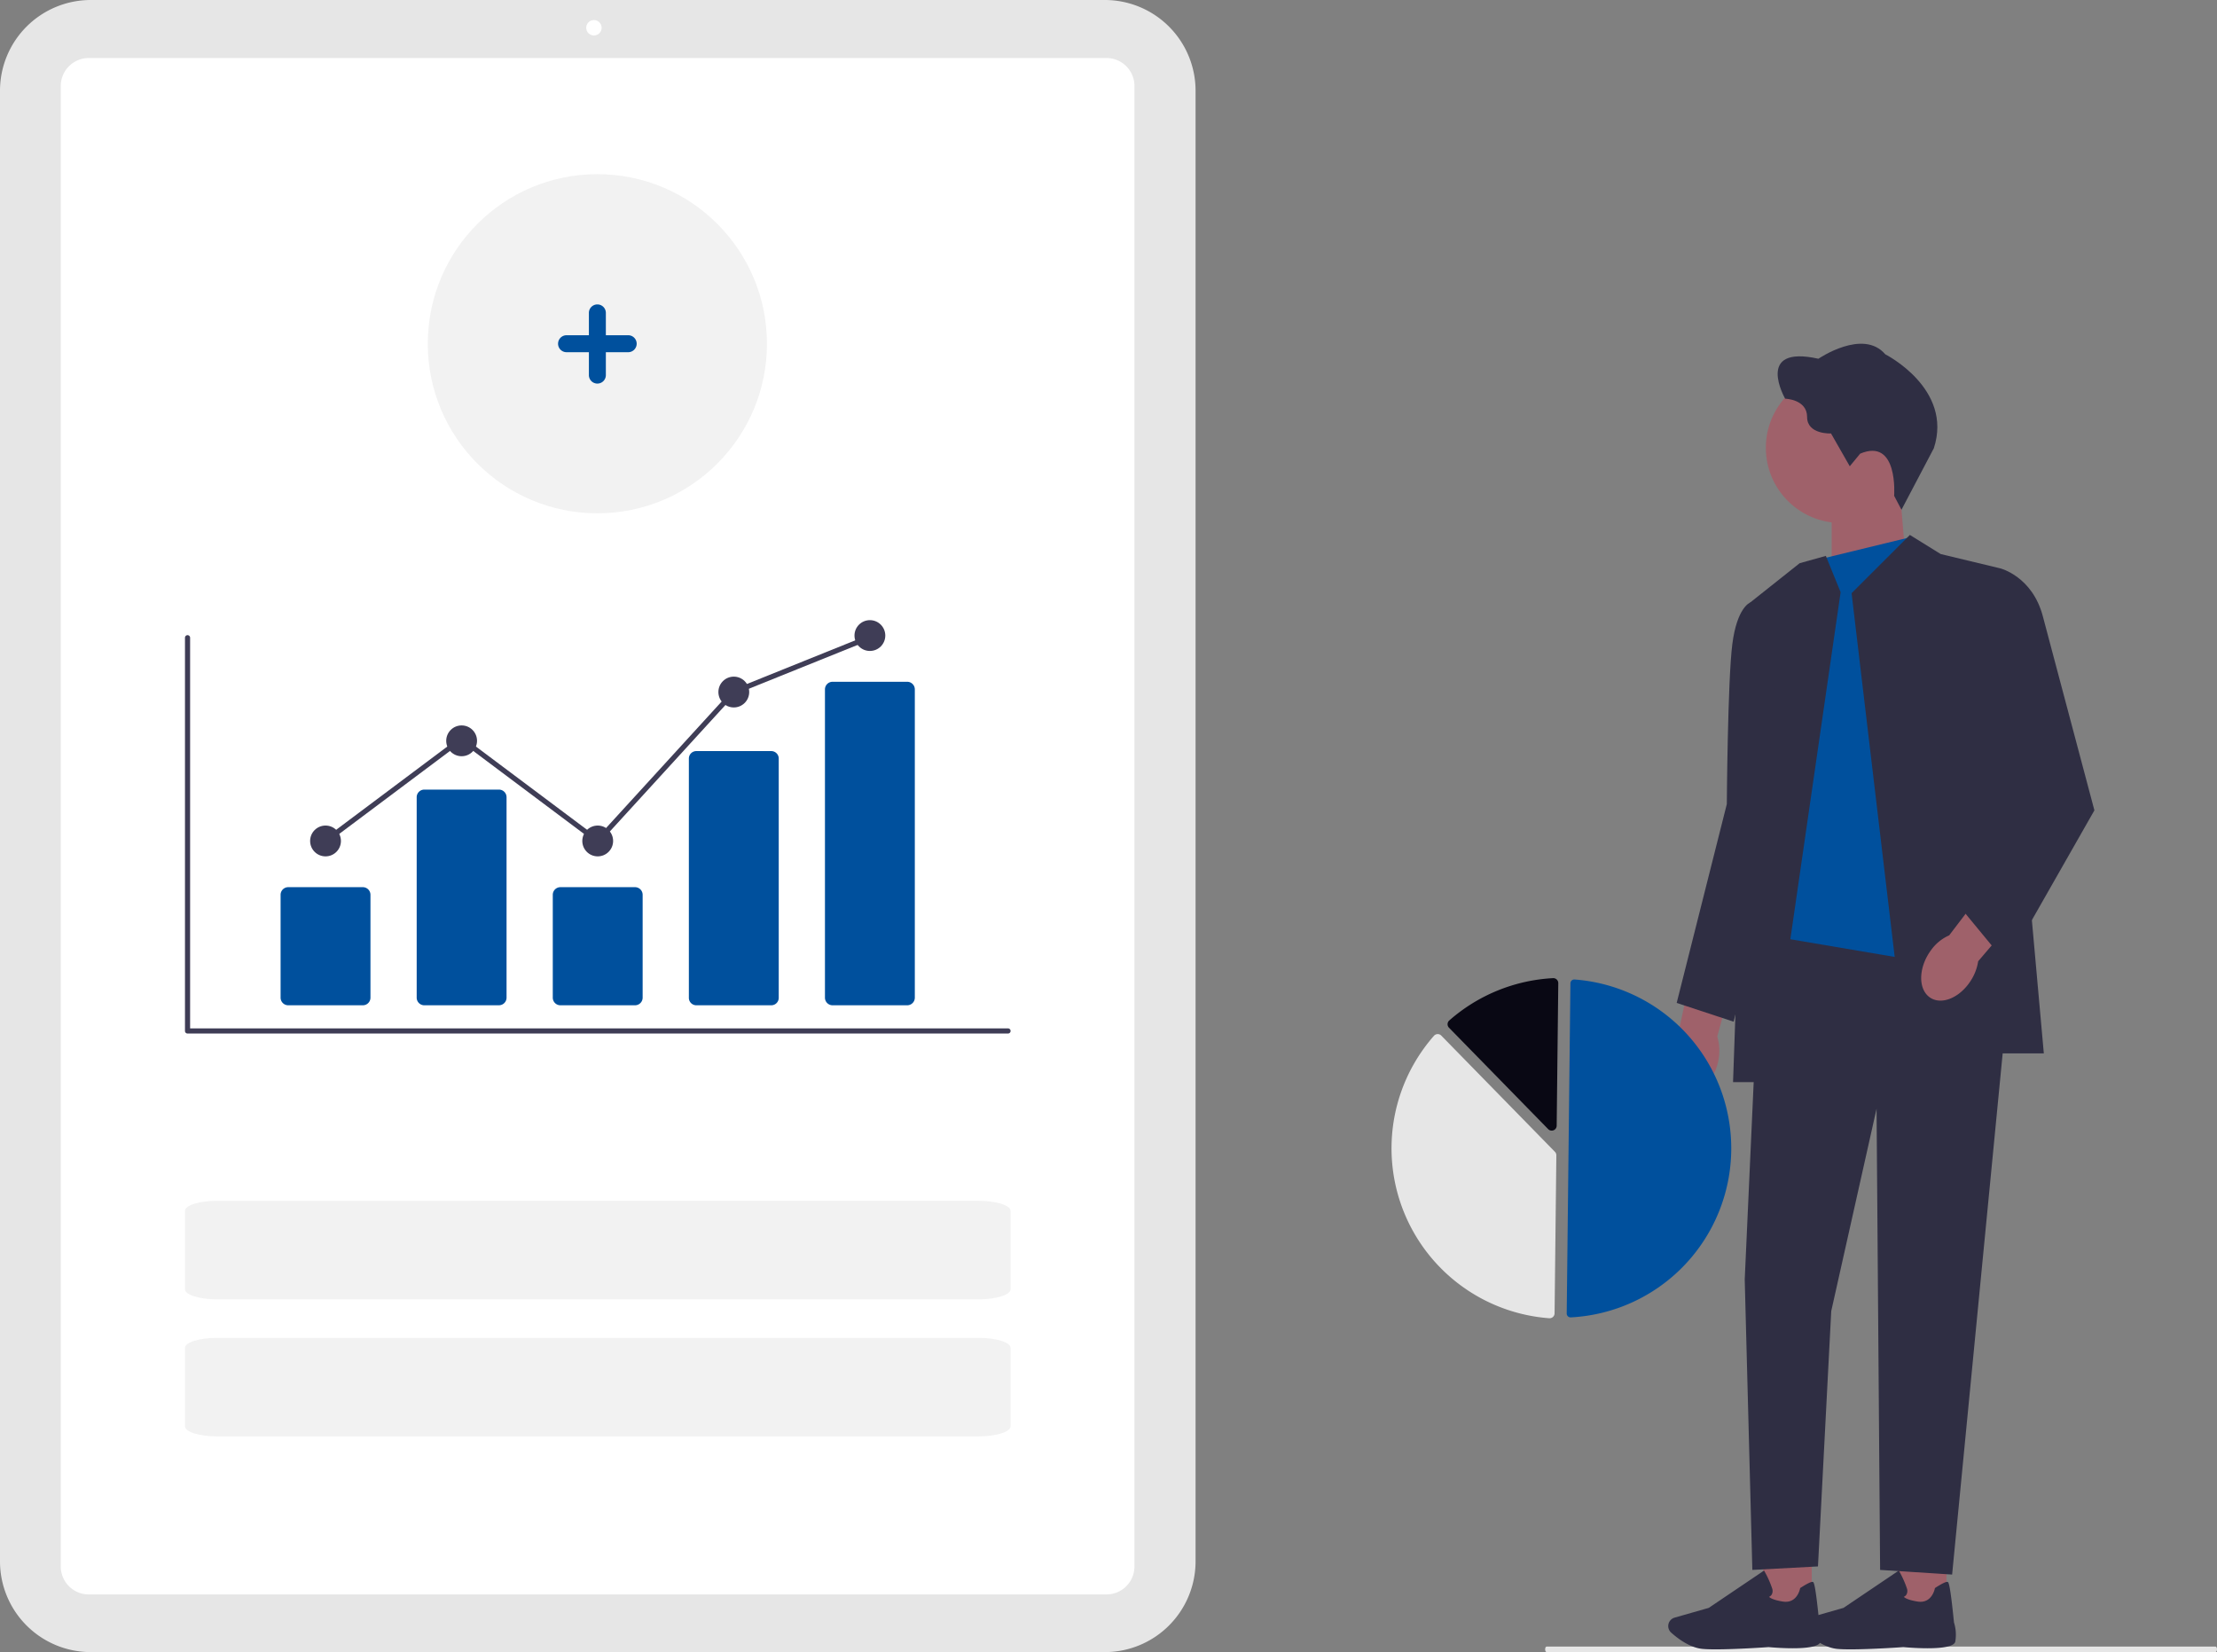 <svg xmlns="http://www.w3.org/2000/svg" width="954.39" height="711.251" viewBox="0 0 954.39 711.251"
     xmlns:xlink="http://www.w3.org/1999/xlink" role="img" artist="Katerina Limpitsouni" source="https://undraw.co/">
    <rect x="0" y="0" width="954.39" height="711.251" fill="#808080" stroke="none"/>
    <g transform="translate(-412.841 -96.017)">
        <path d="M0,562.07c0,.66.285,1.19.64,1.19H288.59c.355,0,.64-.53.64-1.19s-.285-1.19-.64-1.19H.64C.285,560.88,0,561.41,0,562.07Z"
              transform="translate(1078 244.009)" fill="#e6e6e6"/>
        <g transform="translate(1131 244)">
            <path d="M306.653,308.7c-1.69,8.48-7.72,13.98-13.47,12.28s-9.04-9.96-7.35-18.44a19.109,19.109,0,0,1,4.32-9.07l7.63-35.8,17.84,5.88-9.42,34.67a21.483,21.483,0,0,1,.43,10.48h0Z"
                  transform="translate(-285.09 0.009)" fill="#9f616a"/>
            <rect width="20.94" height="29.71" transform="translate(40.833 514.389)" fill="#9f616a"/>
            <path d="M293.242,561.11c3.58.32,21.5,1.74,22.4-2.37a17.609,17.609,0,0,0-.56-8.25c-1.72-17.14-2.36-17.33-2.75-17.44-.61-.18-2.39.67-5.28,2.53l-.18.12-.04.21c-.05.27-1.33,6.56-7.4,5.59-4.16-.66-5.51-1.58-5.94-2.03a2.559,2.559,0,0,0,1.1-.92,3.218,3.218,0,0,0,.23-2.68,41.639,41.639,0,0,0-3.22-7.23l-.27-.48-23.8,16.06-14.7,4.2a3.787,3.787,0,0,0-2.45,2.17h0a3.791,3.791,0,0,0,.96,4.28c2.67,2.4,7.97,6.51,13.54,7.02,1.48.14,3.44.19,5.64.19,9.19,0,22.61-.95,22.71-.97Z"
                  transform="translate(-250.088 0.009)" fill="#2f2e43"/>
            <rect width="20.94" height="29.71" transform="translate(98.844 514.389)" fill="#9f616a"/>
            <path d="M235.232,561.11c3.58.32,21.5,1.74,22.4-2.37a17.609,17.609,0,0,0-.56-8.25c-1.72-17.14-2.36-17.33-2.75-17.44-.61-.18-2.39.67-5.28,2.53l-.18.12-.04.21c-.05.27-1.33,6.56-7.4,5.59-4.16-.66-5.51-1.58-5.94-2.03a2.559,2.559,0,0,0,1.1-.92,3.218,3.218,0,0,0,.23-2.68,41.638,41.638,0,0,0-3.22-7.23l-.27-.48-23.8,16.06-14.7,4.2a3.787,3.787,0,0,0-2.45,2.17h0a3.791,3.791,0,0,0,.96,4.28c2.67,2.4,7.97,6.51,13.54,7.02,1.48.14,3.44.19,5.64.19,9.19,0,22.61-.95,22.71-.97Z"
                  transform="translate(-134.068 0.009)" fill="#2f2e43"/>
            <path d="M245.58,100.28l-32.47,10.67V64.21h29.46Z" transform="translate(-142.766 0.009)" fill="#9f616a"/>
            <ellipse cx="32.35" cy="32.35" rx="32.35" ry="32.35" transform="translate(42.013 12.459)" fill="#9f616a"/>
            <path d="M235.585,47.33l-4.46,5.41-8.07-14.12s-10.3.53-10.3-7.11-9.45-7.86-9.45-7.86S189.935.3,217.635,6.45c0,0,19.21-13.16,28.77-1.91,0,0,29.3,14.75,20.91,40.44l-13.93,26.48-3.16-5.99s1.91-25.16-14.65-18.15Z"
                  transform="translate(-152.981 0.009)" fill="#2f2e43"/>
            <path d="M173.73,254.19H283L256.26,529.88l-31-2-1.53-198.54-19.51,87.13-5.71,109.91-28.25,1.5-3.28-125.03Z"
                  transform="translate(-134.056 0.009)" fill="#2f2e43"/>
            <path d="M235.61,83.19l-37,9L166.98,228.88l3.72,25.31,92.65,15.68,16.62-15.68Z"
                  transform="translate(-131.026 0.009)" fill="#00509D"/>
            <path d="M179.34,82.313l13.275,8.227,25.66,6.16L237,305.5H177.725l-23.48-198.11Z"
                  transform="translate(-75.321 0.009)" fill="#2f2e43"/>
            <path d="M281.669,91.325l6.361,15.635L257.48,317.88H241.72l7.27-206.4,21.4-17Z"
                  transform="translate(-213.826 0.009)" fill="#2f2e43"/>
            <path d="M312.28,108.87l-12.69,2.61s-5.56,2.04-7.58,17.84-2.37,68.86-2.37,68.86l-21.58,85.6,24.51,8.08,11.54-46.06,8.18-136.94Z"
                  transform="translate(-264.426 0.009)" fill="#2f2e43"/>
            <path d="M179.613,275.51c-5.15,6.95-12.95,9.34-17.42,5.35s-3.92-12.86,1.23-19.82a18.978,18.978,0,0,1,7.79-6.35l22.2-29.11,13.62,12.94L183.7,265.84a21.526,21.526,0,0,1-4.09,9.66h0Z"
                  transform="translate(-50.279 0.009)" fill="#9f616a"/>
            <path d="M139.63,99.89l10.14-3.19s13.74,3.41,18.29,20.57l22.21,83.6L152.6,266.99l-20.13-24.44,18.96-60.7L139.62,99.89Z"
                  transform="translate(-6.816 0.009)" fill="#2f2e43"/>
        </g>
        <g transform="translate(634.5 -87.562)">
            <path d="M533.873,501.612c.036,0,.072,0,.109,0a72.885,72.885,0,0,0,1.631-145.467,1.663,1.663,0,0,0-1.258.436,1.645,1.645,0,0,0-.538,1.2l-1.594,142.145a1.668,1.668,0,0,0,1.65,1.683Z"
                  transform="translate(-79.433 249.12)" fill="#00509D"/>
            <path d="M476.712,379.647a2.146,2.146,0,0,1,1.506.643l48.935,50.044a2.123,2.123,0,0,1,.609,1.518L527,499.87a2.115,2.115,0,0,1-.691,1.549,2.148,2.148,0,0,1-1.615.561,73.362,73.362,0,0,1-49.612-121.606,2.149,2.149,0,0,1,1.551-.725Z"
                  transform="translate(-79.433 249.12)" fill="#e6e6e6"/>
            <path d="M526.471,355.561a2.155,2.155,0,0,1,1.464.6,2.117,2.117,0,0,1,.657,1.566l-.688,61.369a2.137,2.137,0,0,1-3.664,1.47l-42.7-43.67a2.141,2.141,0,0,1,.036-3.028q.039-.038.079-.074a73.516,73.516,0,0,1,44.685-18.229C526.383,355.562,526.427,355.561,526.471,355.561Z"
                  transform="translate(-79.433 249.12)" fill="#090814"/>
        </g>
        <path d="M1129.451,886.131H692.839A39.077,39.077,0,0,1,653.806,847.1V213.912a39.077,39.077,0,0,1,39.033-39.033h436.611a39.077,39.077,0,0,1,39.033,39.033V847.1a39.077,39.077,0,0,1-39.033,39.033Z"
              transform="translate(-240.966 -78.862)" fill="#e6e6e6"/>
        <path d="M1121.1,852.57H682.952a12.046,12.046,0,0,1-12.032-12.032V203.158a12.046,12.046,0,0,1,12.032-12.032H1121.1a12.046,12.046,0,0,1,12.032,12.032V840.538A12.046,12.046,0,0,1,1121.1,852.57Z"
              transform="translate(-231.92 -70.126)" fill="#fff"/>
        <ellipse cx="3.32" cy="3.321" rx="3.32" ry="3.321" transform="translate(665.198 104.651)" fill="#fff"/>
        <g transform="translate(0 0.34)">
            <path d="M1060.066,524.549H706.86a1.105,1.105,0,0,1-1.105-1.105V354.151a1.105,1.105,0,0,1,2.211,0V522.338h352.1a1.105,1.105,0,1,1,0,2.211Z"
                  transform="translate(-213.284 16.077)" fill="#3f3d56"/>
            <path d="M768.016,474.673H735.89a3.285,3.285,0,0,1-3.281-3.281V427.107a3.285,3.285,0,0,1,3.281-3.281h32.125a3.285,3.285,0,0,1,3.281,3.281v44.285a3.285,3.285,0,0,1-3.281,3.281Z"
                  transform="translate(-198.975 53.793)" fill="#00509D"/>
            <path d="M806.235,489.275H774.109a3.285,3.285,0,0,1-3.281-3.281V399.7a3.285,3.285,0,0,1,3.281-3.281h32.125a3.285,3.285,0,0,1,3.281,3.281v86.289a3.285,3.285,0,0,1-3.281,3.281Z"
                  transform="translate(-178.609 39.192)" fill="#00509D"/>
            <path d="M844.454,474.673H812.328a3.285,3.285,0,0,1-3.281-3.281V427.107a3.285,3.285,0,0,1,3.281-3.281h32.125a3.285,3.285,0,0,1,3.281,3.281v44.285a3.285,3.285,0,0,1-3.281,3.281Z"
                  transform="translate(-158.243 53.793)" fill="#00509D"/>
            <path d="M882.673,495.039H850.547a3.213,3.213,0,0,1-3.281-3.132V388.739a3.213,3.213,0,0,1,3.281-3.132h32.125a3.213,3.213,0,0,1,3.281,3.132V491.907A3.213,3.213,0,0,1,882.673,495.039Z"
                  transform="translate(-137.877 33.427)" fill="#00509D"/>
            <path d="M920.892,505.414H888.766a3.285,3.285,0,0,1-3.281-3.281V369.418a3.285,3.285,0,0,1,3.281-3.281h32.125a3.285,3.285,0,0,1,3.281,3.281V502.133a3.285,3.285,0,0,1-3.281,3.281Z"
                  transform="translate(-117.512 23.053)" fill="#00509D"/>
            <ellipse cx="6.632" cy="6.632" rx="6.632" ry="6.632" transform="translate(546.346 451.091)" fill="#3f3d56"/>
            <ellipse cx="6.632" cy="6.632" rx="6.632" ry="6.632" transform="translate(604.932 407.981)" fill="#3f3d56"/>
            <ellipse cx="6.632" cy="6.632" rx="6.632" ry="6.632" transform="translate(663.516 451.091)" fill="#3f3d56"/>
            <ellipse cx="6.632" cy="6.632" rx="6.632" ry="6.632" transform="translate(722.1 386.979)" fill="#3f3d56"/>
            <ellipse cx="6.632" cy="6.632" rx="6.632" ry="6.632" transform="translate(780.686 362.66)" fill="#3f3d56"/>
            <path d="M652.336,268.3l-58.724-43.984L535.689,267.7l-1.326-1.769,59.248-44.378,58.445,43.777,58.077-63.557.235-.1,58.585-23.6.826,2.051-58.352,23.511Z"
                  transform="translate(17.952 190.907)" fill="#3f3d56"/>
        </g>
        <path d="M832.037,309.282c7.608,0,13.787,1.946,13.787,4.337v33.749c0,2.393-6.185,4.337-13.787,4.337H504.194c-7.608,0-13.787-1.946-13.787-4.337V313.621c0-2.393,6.185-4.337,13.787-4.337"
              transform="translate(2.063 362.695)" fill="#f2f2f2"/>
        <path d="M832.037,309.282c7.608,0,13.787,1.946,13.787,4.337v33.749c0,2.393-6.185,4.337-13.787,4.337H504.194c-7.608,0-13.787-1.946-13.787-4.337V313.621c0-2.393,6.185-4.337,13.787-4.337"
              transform="translate(2.063 303.695)" fill="#f2f2f2"/>
        <circle cx="73" cy="73" r="73" transform="translate(597 171)" fill="#f2f2f2"/>
        <path d="M880.128,673H870.39v-9.738a3.652,3.652,0,0,0-7.3,0V673h-9.738a3.652,3.652,0,0,0,0,7.3h9.738v9.738a3.652,3.652,0,1,0,7.3,0v-9.738h9.738a3.652,3.652,0,0,0,0-7.3Z"
              transform="translate(-196.738 -432.656)" fill="#00509D"/>
    </g>
</svg>